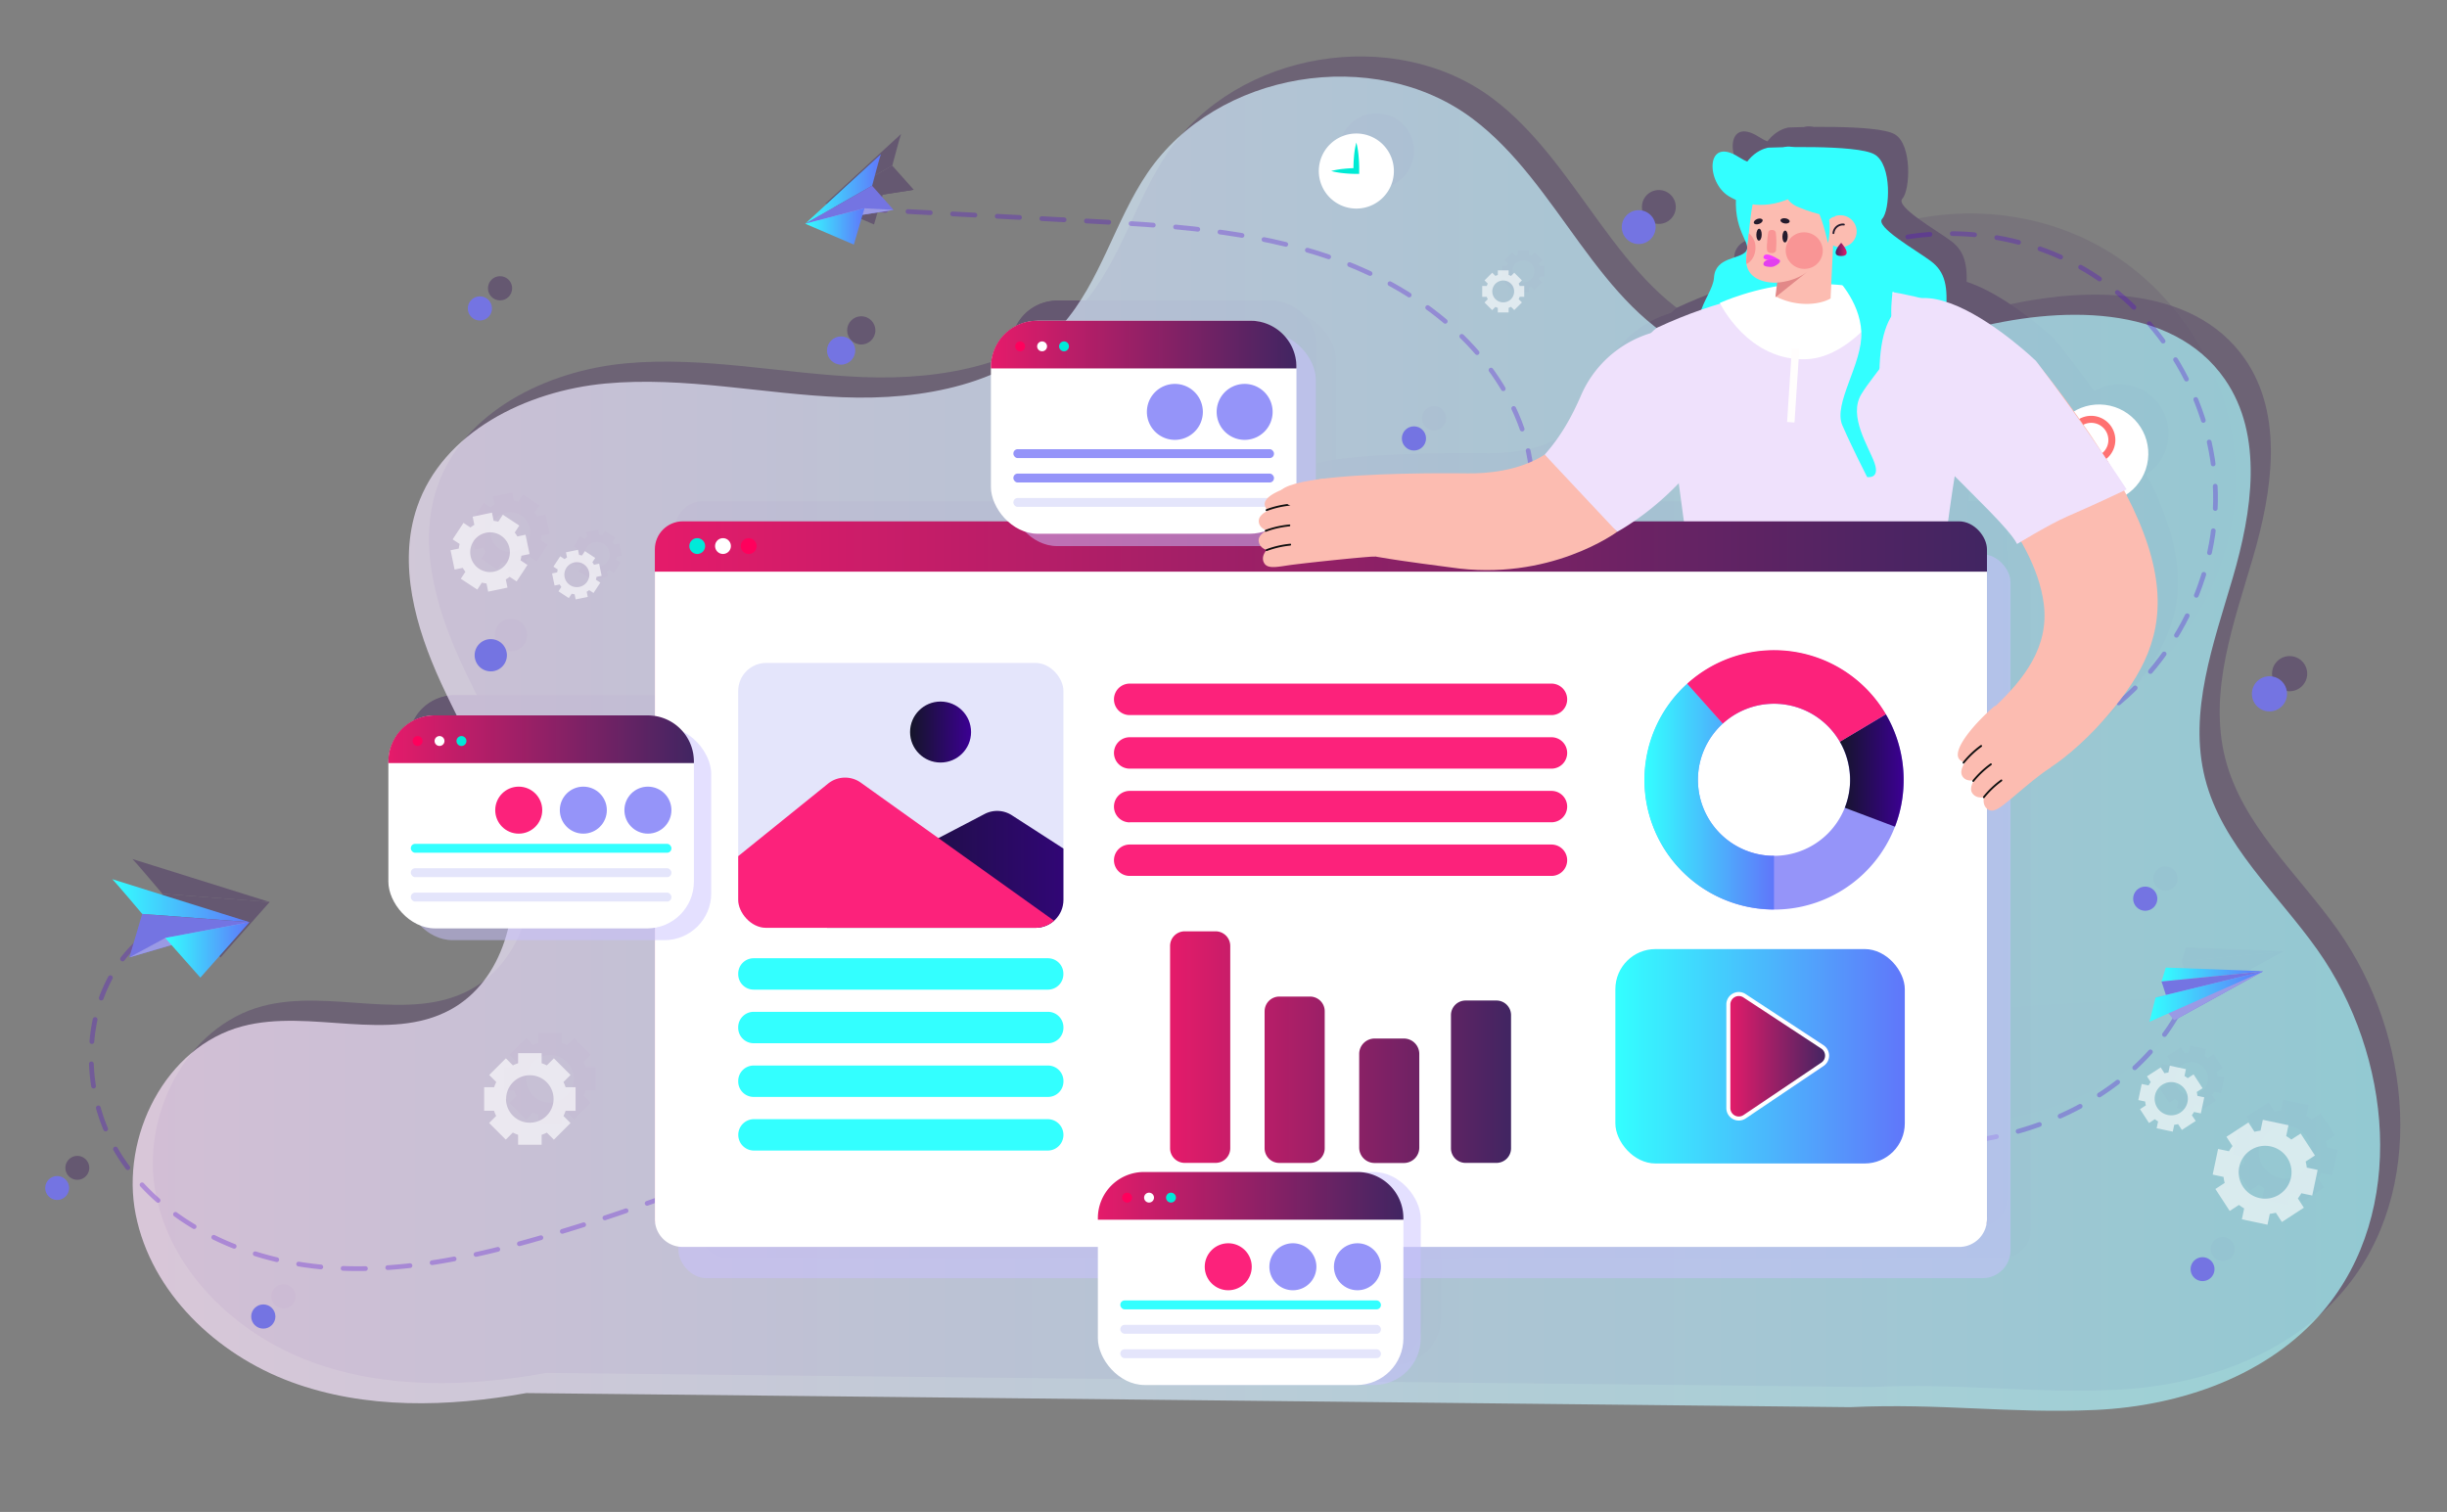<?xml version="1.0" encoding="UTF-8"?> <svg xmlns="http://www.w3.org/2000/svg" xmlns:xlink="http://www.w3.org/1999/xlink" viewBox="0 0 1213.84 750.11"><rect x="0" y="0" width="1213.84" height="750.11" fill="#808080" stroke="none"/> <defs> <style>.cls-1,.cls-12,.cls-14,.cls-15{fill:#3d1b5b;}.cls-18,.cls-2{fill:none;}.cls-3{isolation:isolate;}.cls-4{opacity:0.1;}.cls-5{opacity:0.25;}.cls-6{opacity:0.2;}.cls-15,.cls-33,.cls-7{opacity:0.5;}.cls-8{opacity:0.3;}.cls-9{opacity:0.46;}.cls-10{opacity:0.4;}.cls-11{opacity:0.9;}.cls-12,.cls-17{opacity:0.7;}.cls-13{opacity:0.29;}.cls-14,.cls-19{opacity:0.63;}.cls-15,.cls-33{mix-blend-mode:multiply;}.cls-16{clip-path:url(#clip-path);}.cls-17{fill:url(#linear-gradient);}.cls-18{stroke:#4e01d4;stroke-linecap:round;stroke-width:2.34px;stroke-dasharray:11.08;}.cls-18,.cls-43,.cls-58{stroke-miterlimit:10;}.cls-19,.cls-20,.cls-43{fill:#fff;}.cls-21{fill:#00ebd5;}.cls-22{fill:#ff7171;}.cls-23{fill:url(#linear-gradient-2);}.cls-24{fill:#7474e2;}.cls-25{fill:#9a9ae5;}.cls-26{fill:url(#linear-gradient-3);}.cls-27{fill:url(#linear-gradient-4);}.cls-28{fill:url(#linear-gradient-5);}.cls-29{fill:url(#linear-gradient-6);}.cls-30{fill:url(#linear-gradient-7);}.cls-31{fill:url(#linear-gradient-8);}.cls-32{fill:url(#linear-gradient-9);}.cls-33{fill:#cbc2ff;}.cls-34{fill:#e4e5fb;}.cls-35{fill:#3ff;}.cls-36{fill:#eeeff2;}.cls-37{fill:#efe1fc;}.cls-38{fill:#fcbcb1;}.cls-39{fill:#251b2d;}.cls-40{fill:#e28888;}.cls-41{fill:#f99595;}.cls-42{fill:url(#linear-gradient-10);}.cls-43{stroke:#fffdfd;stroke-width:3.69px;}.cls-44{fill:#f540ff;}.cls-45{fill:#e23fef;}.cls-46{fill:url(#linear-gradient-11);}.cls-47{fill:#ff005c;}.cls-48{fill:#00ead9;}.cls-49{fill:#9594f9;}.cls-50{fill:url(#linear-gradient-12);}.cls-51{fill:url(#linear-gradient-13);}.cls-52{fill:#fc227b;}.cls-53{fill:url(#linear-gradient-14);}.cls-54{clip-path:url(#clip-path-2);}.cls-55{fill:url(#linear-gradient-15);}.cls-56{fill:url(#linear-gradient-16);}.cls-57{fill:url(#linear-gradient-17);}.cls-58{stroke:#fff;stroke-width:2px;fill:url(#linear-gradient-18);}.cls-59{fill:url(#linear-gradient-19);}.cls-60{fill:url(#linear-gradient-20);}.cls-61{fill:url(#linear-gradient-21);}.cls-62{fill:#0f0f0f;}</style> <clipPath id="clip-path"> <rect class="cls-1" x="376.19" y="318.91" width="161.33" height="131.42" rx="13.88"></rect> </clipPath> <linearGradient id="linear-gradient" x1="65.78" y1="368.98" x2="1180.68" y2="368.98" gradientUnits="userSpaceOnUse"> <stop offset="0" stop-color="#ffe5ff"></stop> <stop offset="1" stop-color="#a4f4fa"></stop> </linearGradient> <linearGradient id="linear-gradient-2" x1="857.35" y1="134.17" x2="904.59" y2="134.17" gradientUnits="userSpaceOnUse"> <stop offset="0" stop-color="#3ff"></stop> <stop offset="1" stop-color="#6076fa"></stop> </linearGradient> <linearGradient id="linear-gradient-3" x1="857.35" y1="138.74" x2="924.43" y2="138.74" xlink:href="#linear-gradient-2"></linearGradient> <linearGradient id="linear-gradient-4" x1="1072.23" y1="483.5" x2="1122.59" y2="483.5" xlink:href="#linear-gradient-2"></linearGradient> <linearGradient id="linear-gradient-5" x1="1066.25" y1="494.43" x2="1122.59" y2="494.43" xlink:href="#linear-gradient-2"></linearGradient> <linearGradient id="linear-gradient-6" x1="399.42" y1="93.73" x2="436.95" y2="93.73" xlink:href="#linear-gradient-2"></linearGradient> <linearGradient id="linear-gradient-7" x1="399.42" y1="112.35" x2="428.82" y2="112.35" xlink:href="#linear-gradient-2"></linearGradient> <linearGradient id="linear-gradient-8" x1="55.67" y1="446.86" x2="123.75" y2="446.86" xlink:href="#linear-gradient-2"></linearGradient> <linearGradient id="linear-gradient-9" x1="81.98" y1="471.28" x2="123.75" y2="471.28" xlink:href="#linear-gradient-2"></linearGradient> <linearGradient id="linear-gradient-10" x1="2743.69" y1="123.73" x2="2749.16" y2="123.73" gradientTransform="matrix(-1, 0, 0, 1, 3659.73, 0)" gradientUnits="userSpaceOnUse"> <stop offset="0" stop-color="#e51b6a"></stop> <stop offset="1" stop-color="#412562"></stop> </linearGradient> <linearGradient id="linear-gradient-11" x1="324.85" y1="438.22" x2="985.65" y2="438.22" gradientTransform="translate(1310.49 876.43) rotate(-180)" xlink:href="#linear-gradient-10"></linearGradient> <linearGradient id="linear-gradient-12" x1="815.75" y1="395.16" x2="880.01" y2="395.16" xlink:href="#linear-gradient-2"></linearGradient> <linearGradient id="linear-gradient-13" x1="912.67" y1="382.25" x2="944.3" y2="382.25" gradientUnits="userSpaceOnUse"> <stop offset="0" stop-color="#141528"></stop> <stop offset="1" stop-color="#3c0094"></stop> </linearGradient> <linearGradient id="linear-gradient-14" x1="801.3" y1="524.06" x2="944.88" y2="524.06" gradientTransform="translate(1746.18 1048.12) rotate(-180)" xlink:href="#linear-gradient-2"></linearGradient> <clipPath id="clip-path-2"> <rect class="cls-2" x="366.19" y="328.91" width="161.33" height="131.42" rx="13.88"></rect> </clipPath> <linearGradient id="linear-gradient-15" x1="410.12" y1="433.4" x2="574.21" y2="433.4" xlink:href="#linear-gradient-13"></linearGradient> <linearGradient id="linear-gradient-16" x1="451.43" y1="363.19" x2="481.7" y2="363.19" xlink:href="#linear-gradient-13"></linearGradient> <linearGradient id="linear-gradient-17" x1="580.42" y1="519.5" x2="749.57" y2="519.5" gradientTransform="matrix(1, 0, 0, 1, 0, 0)" xlink:href="#linear-gradient-10"></linearGradient> <linearGradient id="linear-gradient-18" x1="857.35" y1="524.06" x2="906.37" y2="524.06" gradientTransform="matrix(1, 0, 0, 1, 0, 0)" xlink:href="#linear-gradient-10"></linearGradient> <linearGradient id="linear-gradient-19" x1="491.55" y1="170.97" x2="643.1" y2="170.97" gradientTransform="matrix(1, 0, 0, 1, 0, 0)" xlink:href="#linear-gradient-10"></linearGradient> <linearGradient id="linear-gradient-20" x1="544.6" y1="593.3" x2="696.16" y2="593.3" gradientTransform="matrix(1, 0, 0, 1, 0, 0)" xlink:href="#linear-gradient-10"></linearGradient> <linearGradient id="linear-gradient-21" x1="192.65" y1="366.77" x2="344.21" y2="366.77" gradientTransform="matrix(1, 0, 0, 1, 0, 0)" xlink:href="#linear-gradient-10"></linearGradient> </defs> <title>2003</title> <g class="cls-3"> <g id="Layer_127" data-name="Layer 127" class="cls-10"> <path class="cls-12" d="M1159.53,461.2c-19.73-27.84-47.28-51.86-55.69-84.93s4.2-67,13.75-99.67,15.4-70.47-3.94-98.42c-26.19-37.86-82.46-36.42-127-24.67s-92.53,29.56-134.75,11.2c-49.71-21.61-68.22-83.56-111.66-116-48.69-36.33-126.66-23.3-160.89,26.89-16.4,24-23.35,54.12-42.67,75.88-26.16,29.44-69.22,37.15-108.57,35.61s-78.56-10.46-117.77-6.81-80.64,24-93.42,61.22c-9.75,28.43-.74,59.84,11.78,87.16S257.47,382.25,263,411.8s-3.07,64.58-29.41,79.05c-30.64,16.84-69.56-.62-103.36,8.32-38.12,10.09-60.62,54.77-52.91,93.44s40,69.31,77,83,78,12.49,116.77,5.54l656.66,7c44.89-2.1,79.49,3.3,121.75,1.37s85.76-17,113.08-49.28C1204.08,591.16,1196.69,513.62,1159.53,461.2Z"></path> <g class="cls-13"> <path class="cls-1" d="M1089.77,494c-17.77,30.59-50.41,50.64-84.82,58.89s-70.56,5.76-105.36-.66a479,479,0,0,1-131.94-45c-21.43-11-42.54-23.87-66.24-28.22-38.72-7.11-80.9,11.82-101.33,45.47"></path> <path class="cls-1" d="M914.53,121.52c39.49-21.47,90.15-20.74,129,1.85s64.56,66.25,65.46,111.19-23.06,89.59-61,113.71c-49.28,31.33-112.38,26.66-170.49,20.88"></path> </g> <path class="cls-14" d="M836.75,213.2a15.88,15.88,0,0,0,.93,2.25l-3.07,3.06,7.24,7.24,3.07-3.07a15.8,15.8,0,0,0,2.24.94V228h10.23v-4.33a15.93,15.93,0,0,0,2.25-.94l3.07,3.07,7.23-7.24-3.07-3.06a15.93,15.93,0,0,0,.94-2.25h4.33V203h-4.33a15.8,15.8,0,0,0-.94-2.24l3.07-3.07-7.23-7.24-3.07,3.07a17.2,17.2,0,0,0-2.25-.94v-4.33H847.16v4.33a17.06,17.06,0,0,0-2.24.94l-3.07-3.07-7.24,7.24,3.07,3.07a15.76,15.76,0,0,0-.93,2.24h-4.34V213.2Zm5.22-5.11a10.31,10.31,0,1,1,10.31,10.31A10.3,10.3,0,0,1,842,208.09Z"></path> <path class="cls-14" d="M255.06,541.08a17.49,17.49,0,0,0,1.07,2.56l-3.5,3.51,8.26,8.26,3.5-3.51A18,18,0,0,0,267,553v4.95h11.68V553a18.08,18.08,0,0,0,2.57-1.07l3.5,3.51,8.26-8.26-3.5-3.51a20,20,0,0,0,1.07-2.56h4.94V529.4h-4.94a20,20,0,0,0-1.07-2.56l3.5-3.51-8.26-8.26-3.5,3.51a18.08,18.08,0,0,0-2.57-1.07v-5H267v5a18,18,0,0,0-2.56,1.07l-3.5-3.51-8.26,8.26,3.5,3.51a17.49,17.49,0,0,0-1.07,2.56h-4.95v11.68Zm6-5.84A11.77,11.77,0,1,1,272.79,547,11.77,11.77,0,0,1,261,535.24Z"></path> <path class="cls-14" d="M747.52,137.29a8,8,0,0,0,.49,1.17l-1.61,1.62,3.8,3.79,1.61-1.61a8.14,8.14,0,0,0,1.18.49V145h5.37v-2.28a8.14,8.14,0,0,0,1.18-.49l1.61,1.61,3.8-3.79-1.61-1.62a9.3,9.3,0,0,0,.49-1.17h2.27v-5.38h-2.27a10,10,0,0,0-.49-1.17l1.61-1.61-3.8-3.8-1.61,1.61a8.14,8.14,0,0,0-1.18-.49v-2.28H753v2.28a8.14,8.14,0,0,0-1.18.49l-1.61-1.61-3.8,3.8,1.61,1.61a8.52,8.52,0,0,0-.49,1.17h-2.28v5.38Zm2.74-2.69a5.42,5.42,0,1,1,5.41,5.41A5.41,5.41,0,0,1,750.26,134.6Z"></path> <path class="cls-14" d="M238,259.88a15.24,15.24,0,0,0-.43,2.28l-4.07.84,2,9.58,4.06-.84a16.71,16.71,0,0,0,1.3,1.93l-2.27,3.46,8.17,5.38,2.28-3.46a16.07,16.07,0,0,0,2.28.43l.84,4.06,9.58-2-.84-4.06a14.39,14.39,0,0,0,1.92-1.3l3.46,2.28,5.38-8.17L268.21,268a16.34,16.34,0,0,0,.43-2.28l4.06-.84-2-9.58-4.06.84a16.71,16.71,0,0,0-1.3-1.93l2.27-3.46-8.17-5.38-2.28,3.46a16.07,16.07,0,0,0-2.28-.43l-.84-4.06-9.58,2,.84,4.06a15.17,15.17,0,0,0-1.93,1.3l-3.46-2.28-5.37,8.17Zm6.86-1.34a9.85,9.85,0,1,1,2.81,13.65A9.85,9.85,0,0,1,244.89,258.54Zm41.81,14a8.79,8.79,0,0,0-.27,1.43l-2.56.53,1.25,6,2.55-.53a9.54,9.54,0,0,0,.82,1.21l-1.43,2.18,5.13,3.38,1.44-2.18a8.79,8.79,0,0,0,1.43.27l.53,2.56,6-1.25-.53-2.55a9.64,9.64,0,0,0,1.22-.82l2.17,1.43,3.38-5.14-2.17-1.43a11.62,11.62,0,0,0,.27-1.43l2.55-.53-1.24-6-2.56.52a10.63,10.63,0,0,0-.81-1.21l1.43-2.17-5.14-3.38-1.43,2.17a10.14,10.14,0,0,0-1.44-.27l-.52-2.55-6,1.24.53,2.55a11.17,11.17,0,0,0-1.21.82L287.9,266l-3.38,5.14Zm4.31-.84a6.19,6.19,0,1,1,1.77,8.58A6.2,6.2,0,0,1,291,271.68Z"></path> <path class="cls-14" d="M1149.85,584.57a19.9,19.9,0,0,0,1.74-2.56l5.4,1.14,2.69-12.73-5.4-1.14a19.91,19.91,0,0,0-.56-3l4.62-3-7.1-10.9-4.62,3a22.05,22.05,0,0,0-2.55-1.74l1.14-5.39-12.73-2.69-1.14,5.4a20,20,0,0,0-3,.56l-3-4.62-10.91,7.1,3,4.62a20.86,20.86,0,0,0-1.74,2.55l-5.4-1.14-2.69,12.73,5.4,1.14a21.36,21.36,0,0,0,.56,3l-4.61,3,7.1,10.9,4.61-3a21,21,0,0,0,2.56,1.74l-1.14,5.4,12.72,2.68,1.14-5.39a22.57,22.57,0,0,0,3-.56l3,4.61,10.9-7.1Zm-9.07-2a13.11,13.11,0,1,1,3.83-18.13A13.11,13.11,0,0,1,1140.78,582.55Zm-43.52-39.28a13.38,13.38,0,0,0,1.09-1.61l3.39.72,1.69-8-3.39-.71a12.57,12.57,0,0,0-.35-1.91l2.9-1.89-4.46-6.86-2.91,1.89a12.2,12.2,0,0,0-1.6-1.09l.72-3.4-8-1.69-.71,3.4a12.69,12.69,0,0,0-1.92.35l-1.89-2.9L1075,524l1.89,2.9a12.31,12.31,0,0,0-1.09,1.61l-3.4-.72-1.69,8,3.4.71a12.57,12.57,0,0,0,.35,1.91l-2.9,1.89,4.46,6.86,2.9-1.89a12.31,12.31,0,0,0,1.61,1.09l-.72,3.4,8,1.69.72-3.4a12.57,12.57,0,0,0,1.91-.35l1.89,2.9,6.86-4.46Zm-5.71-1.27a8.24,8.24,0,1,1,2.41-11.4A8.24,8.24,0,0,1,1091.55,542Z"></path> <path class="cls-1" d="M664.2,74.85a18.62,18.62,0,1,0,18.62-18.61A18.62,18.62,0,0,0,664.2,74.85Z"></path> <path class="cls-1" d="M682.82,60.72a40.43,40.43,0,0,0-1.17,7.07c-.21,2.35-.29,4.71-.27,7.06l1.44-1.43c-2.08,0-4.16.11-6.24.34a38.86,38.86,0,0,0-6.24,1.09,38.86,38.86,0,0,0,6.24,1.09c2.08.23,4.16.31,6.24.34l1.41,0,0-1.45a69.42,69.42,0,0,0-.27-7.06A40.4,40.4,0,0,0,682.82,60.72Z"></path> <circle class="cls-1" cx="1051.24" cy="215.06" r="24.41" transform="translate(709.35 1232.15) rotate(-82.98)"></circle> <path class="cls-1" d="M1051.83,219.45l6.86,11.79a1.76,1.76,0,0,0,3-1.77l-6.86-11.8a12,12,0,1,0-3.05,1.78ZM1040,212.58a8.51,8.51,0,1,1,11.63,3.08A8.51,8.51,0,0,1,1040,212.58Z"></path> <path class="cls-1" d="M867.35,142.7c1-1.29,40.34-37.06,40.34-37.06l6.9,4.42Z"></path> <polygon class="cls-1" points="914.59 110.06 923.31 131.33 867.35 142.7 914.59 110.06"></polygon> <polygon class="cls-1" points="923.31 131.33 867.35 142.7 923.01 114.77 923.31 131.33"></polygon> <polygon class="cls-1" points="923.01 114.77 867.35 142.7 934.43 122.94 923.01 114.77"></polygon> <path class="cls-1" d="M1132.59,471.93c-1.44-.27-48.24-1.88-48.24-1.88l-2.12,6.9Z"></path> <polygon class="cls-1" points="1082.23 476.95 1088.51 496.22 1132.59 471.93 1082.23 476.95"></polygon> <polygon class="cls-1" points="1088.51 496.22 1132.59 471.93 1079.26 484.92 1088.51 496.22"></polygon> <polygon class="cls-1" points="1079.26 484.92 1132.59 471.93 1076.25 496.93 1079.26 484.92"></polygon> <path class="cls-1" d="M447,66.46c-.5,1-4.37,15.68-4.37,15.68L409.42,101Z"></path> <polygon class="cls-1" points="453.27 94.14 442.58 82.14 409.42 101 453.27 94.14"></polygon> <polygon class="cls-1" points="453.27 94.14 438.82 93.34 409.42 101 453.27 94.14"></polygon> <polygon class="cls-1" points="438.82 93.34 433.56 111.36 409.42 101 438.82 93.34"></polygon> <path class="cls-1" d="M65.67,426.19c1.22,1,14.88,17.24,14.88,17.24l53.2,4.09Z"></path> <polygon class="cls-1" points="74.16 464.99 80.55 443.43 133.75 447.52 74.16 464.99"></polygon> <polygon class="cls-1" points="74.16 464.99 91.98 455.36 133.75 447.52 74.16 464.99"></polygon> <polygon class="cls-1" points="91.98 455.36 109.39 475.03 133.75 447.52 91.98 455.36"></polygon> <path class="cls-15" d="M476.22,356.58h49a7,7,0,0,1,7,7v33.26a7,7,0,0,1-7,7h-3.56l7.69,7.82-20-7.82h-33a7,7,0,0,1-7-7V363.55A7,7,0,0,1,476.22,356.58Z"></path> <rect class="cls-1" x="464.56" y="352.91" width="62.9" height="47.2" rx="9.32" transform="translate(992.02 753.02) rotate(180)"></rect> <polyline class="cls-1" points="514.61 397.75 524.62 407.93 498.53 397.75"></polyline> <path class="cls-1" d="M520.63,368.75H471.39a1.84,1.84,0,1,1,0-3.67h49.24a1.84,1.84,0,1,1,0,3.67Zm1.84,7.76a1.84,1.84,0,0,0-1.84-1.84H471.39a1.84,1.84,0,1,0,0,3.68h49.24A1.85,1.85,0,0,0,522.47,376.51Zm0,9.59a1.85,1.85,0,0,0-1.84-1.84H471.39a1.84,1.84,0,1,0,0,3.68h49.24A1.84,1.84,0,0,0,522.47,386.1Z"></path> <path class="cls-15" d="M883.19,530.66h-49a7,7,0,0,0-7,7v33.26a7,7,0,0,0,7,7h3.56l-7.69,7.82,20-7.82h33.05a7,7,0,0,0,7-7V537.63A7,7,0,0,0,883.19,530.66Z"></path> <rect class="cls-1" x="823.17" y="526.81" width="62.9" height="47.2" rx="9.32"></rect> <polyline class="cls-1" points="836.02 571.65 826.01 581.83 852.1 571.65"></polyline> <path class="cls-1" d="M828.17,540.82A1.84,1.84,0,0,1,830,539h49.25a1.84,1.84,0,0,1,0,3.68H830A1.83,1.83,0,0,1,828.17,540.82ZM830,552.25h49.25a1.84,1.84,0,0,0,0-3.67H830a1.84,1.84,0,0,0,0,3.67Zm0,9.59h49.25a1.84,1.84,0,0,0,0-3.67H830a1.84,1.84,0,0,0,0,3.67Z"></path> <path class="cls-1" d="M245.45,315.09a8,8,0,1,0,8-8A8,8,0,0,0,245.45,315.09Z"></path> <circle class="cls-1" cx="1135.77" cy="334.23" r="8.72"></circle> <circle class="cls-1" cx="822.88" cy="102.68" r="8.4"></circle> <path class="cls-1" d="M1096.66,619.67a5.92,5.92,0,1,0,5.92-5.92A5.91,5.91,0,0,0,1096.66,619.67Z"></path> <path class="cls-1" d="M32.44,579.41a5.92,5.92,0,1,0,5.92-5.92A5.92,5.92,0,0,0,32.44,579.41Z"></path> <circle class="cls-1" cx="427.23" cy="163.91" r="7"></circle> <circle class="cls-1" cx="248.05" cy="143.03" r="6"></circle> <circle class="cls-1" cx="711.39" cy="207.52" r="6"></circle> <circle class="cls-1" cx="140.61" cy="643.17" r="6"></circle> <circle class="cls-1" cx="1074.15" cy="435.87" r="6"></circle> <circle class="cls-1" cx="974.73" cy="213.53" r="6"></circle> <path class="cls-1" d="M887.21,63.25s-13.43,1.68-15.78,21.53,7.67,25.66,4.72,29.83-15.33,2.65-15.92,13.14-20.05,24.64,5.89,40.56,77.6,24.87,85.68,8.6,22.22-18,23.4-31.28-.13-20.65-7.43-26.11-27.87-17-24.08-21,5-26.79-3.84-31.92S887.21,63.25,887.21,63.25Z"></path> <path class="cls-1" d="M879.88,94.2C874,68,908.35,56.69,926.37,75.55c7.59,7.94,10.53,25.66.7,33.89-6.78,5.69-23.35,2.52-32,2.52"></path> <path class="cls-1" d="M986.06,198.83s8.76-51.37-14.64-58.57c-29.41-9-78.95-15.9-139.51,12.36-14.73,10.65-12.6,43.21,7.2,48.61,0,0,9.33,76.2,16.53,114,0,0,19.8,12.6,54,12.6S969.06,317,969.06,317s5.08-65.4,14.08-110.41Z"></path> <path class="cls-1" d="M949.39,135s-19,32.15-43.13,33.2c-29.17,1.27-43.13-27.91-43.13-27.91s17.84-8.14,38.13-9.41S949.39,135,949.39,135Z"></path> <path class="cls-1" d="M890.79,137.06l1.34-6.84s-17.59,1.51-15.83-13.42c3.06-26,2-37,15.42-37,27.91,0,18.61,25.37,27.91,25.37l-1.57,32.91s-4.41,2.87-12.57,2.69A33.52,33.52,0,0,1,890.79,137.06Z"></path> <path class="cls-1" d="M896.81,107.41c0,1.62-.68,2.91-1.42,2.88s-1.28-1.36-1.23-3,.69-2.91,1.42-2.88S896.86,105.78,896.81,107.41Z"></path> <path class="cls-1" d="M883.89,106.49c0,1.63-.68,2.92-1.41,2.89s-1.29-1.36-1.24-3,.69-2.92,1.42-2.89S883.94,104.87,883.89,106.49Z"></path> <path class="cls-1" d="M891.56,130.19s9-.27,15.68-5.94L890.69,137.5Z"></path> <path class="cls-1" d="M914.18,114a9.22,9.22,0,0,0-9.58-8.72,9,9,0,0,0-8.79,9.37,9.22,9.22,0,0,0,9.58,8.73A9,9,0,0,0,914.18,114Z"></path> <path class="cls-1" d="M880.8,112.26a9,9,0,0,0-3.29-6.54c-.47,4-.91,8.49-1.33,14.19,0,.19.19.93.17,1.11C879.41,119.47,881,115.88,880.8,112.26Z"></path> <path class="cls-1" d="M897.76,99.92c-.1.71-1.2,1.13-2.46.94s-2.19-.91-2.09-1.62,1.21-1.12,2.46-.94S897.86,99.21,897.76,99.92Z"></path> <path class="cls-1" d="M884.32,99.09c.25.67-.51,1.56-1.7,2s-2.36.22-2.61-.45.51-1.56,1.7-2S884.07,98.42,884.32,99.09Z"></path> <path class="cls-1" d="M931,104.45a8.08,8.08,0,0,0-8.4-7.64,7.9,7.9,0,0,0-7.69,8.21,8.07,8.07,0,0,0,8.39,7.64A7.9,7.9,0,0,0,931,104.45Z"></path> <path class="cls-1" d="M924.67,101.4a4.66,4.66,0,0,0-5.18,4.27"></path> <path class="cls-1" d="M891,113.65a38.37,38.37,0,0,0-.09-8c-.15-1.18-1-1.56-2-1.54-1.5,0-1.71.8-1.88,1.84a42.32,42.32,0,0,0-.42,4.36,13.48,13.48,0,0,0,0,4.06c.3,1.1,1.93,1.32,2.86,1.18a1.85,1.85,0,0,0,1.59-1.9"></path> <path class="cls-1" d="M890.73,110.91c1.18-.5,1.72-1.6,2.77-1.51a1.63,1.63,0,0,1,1.37,1.07,2.48,2.48,0,0,1-.16,1.81,4.65,4.65,0,0,1-2.65,2.37c-3,1-4.63-.38-4.95-1.36a1.59,1.59,0,0,1,.75-1.85C888.51,111.07,889.89,111.27,890.73,110.91Z"></path> <path class="cls-1" d="M903.83,85.22C888.61,95,875,91.94,867.49,87.3c-11.31-7-11.42-29.92,5-19.39,7.21,4.62,10.59,3.36,14.39.87,5.06-3.31,7.19-8.08,14.4-5.16,6.44,2.6,4.74,7.49,11.82,11,4.23,2.12,14-1.69,14.8,5.92,1.57,14.08-17.2,12.16-24.1,4.65"></path> <path class="cls-1" d="M895,74.17S891,88,901.65,92.58s18.43,5,18.43,5l.74-13.78Z"></path> <path class="cls-1" d="M920.82,86.35s-6.22,3.32-4.16,9.63.12,14.64.12,14.64-3.71-16.85-6.73-18,1.59-6.22,2.53-9.37,7.9-6,7.9-6Z"></path> <path class="cls-1" d="M923.31,110.44s6.16,6.58,0,6.58S923.31,110.44,923.31,110.44Z"></path> <path class="cls-1" d="M920.08,127.05s12.52,11.86,13.24,27.66S919.19,190.15,923.9,201s12.29,25.67,12.29,25.67,6.55,1.2,3.65-7-13.13-23.19-6.52-34.1,19.11-21.91,16.07-31.33.47-25.71.47-25.71Z"></path> <line class="cls-1" x1="900.72" y1="162.91" x2="898.33" y2="199.49"></line> <path class="cls-1" d="M892.89,119.07s-6.74-4.7-8-1.93S892.89,119.07,892.89,119.07Z"></path> <path class="cls-1" d="M887.3,118.86s-2.44.36-2.54,2.12c-.08,1.24,2.34,1.43,3.74,1.44a4.29,4.29,0,0,0,1.92-.47c1.1-.56,2.74-1.57,2.54-2.55C892.65,117.92,887.3,118.86,887.3,118.86Z"></path> <rect class="cls-15" x="346.53" y="265.01" width="660.8" height="359.13" rx="13.9" transform="translate(1353.86 889.15) rotate(180)"></rect> <rect class="cls-1" x="334.85" y="248.65" width="660.8" height="359.13" rx="13.9" transform="translate(1330.49 856.43) rotate(180)"></rect> <path class="cls-1" d="M348.65,273.62H981.84a13.8,13.8,0,0,1,13.8,13.8V608.65a0,0,0,0,1,0,0H334.85a0,0,0,0,1,0,0V287.42A13.8,13.8,0,0,1,348.65,273.62Z" transform="translate(1330.49 882.27) rotate(180)"></path> <path class="cls-1" d="M377.49,260.92a3.92,3.92,0,1,0,3.92-3.91A3.91,3.91,0,0,0,377.49,260.92Z"></path> <path class="cls-1" d="M368.64,257a3.92,3.92,0,1,1-3.92,3.91A3.91,3.91,0,0,1,368.64,257Z"></path> <path class="cls-1" d="M355.87,257a3.92,3.92,0,1,1-3.92,3.91A3.91,3.91,0,0,1,355.87,257Z"></path> <path class="cls-1" d="M954.3,376.87A64.24,64.24,0,1,0,950,400.14,64,64,0,0,0,954.3,376.87Zm-26.55,0A37.72,37.72,0,0,1,890,414.6c-.32,0-.65,0-1,0a37.72,37.72,0,1,1,38.69-37.7Z"></path> <path class="cls-1" d="M890,441.14V414.6c-.32,0-.65,0-1,0A37.72,37.72,0,0,1,864.59,349l-17.66-19.8a64.27,64.27,0,0,0,43.08,112Z"></path> <path class="cls-1" d="M954.3,376.86a64.1,64.1,0,0,0-8.8-32.49L922.67,358a37.73,37.73,0,0,1,2.45,32.75L950,400.14A64,64,0,0,0,954.3,376.86Z"></path> <path class="cls-1" d="M945.5,344.37a64.26,64.26,0,0,0-98.57-15.18L864.6,349a37.7,37.7,0,0,1,58.07,9Z"></path> <path class="cls-1" d="M570.38,329.16H779.61A7.79,7.79,0,0,1,787.4,337h0a7.78,7.78,0,0,1-7.79,7.78H570.38a7.78,7.78,0,0,1-7.79-7.78h0A7.79,7.79,0,0,1,570.38,329.16Zm0,42.19H779.61a7.79,7.79,0,0,0,7.79-7.79h0a7.79,7.79,0,0,0-7.79-7.79H570.38a7.79,7.79,0,0,0-7.79,7.79h0A7.79,7.79,0,0,0,570.38,371.35Zm0,26.61H779.61a7.79,7.79,0,0,0,7.79-7.79h0a7.78,7.78,0,0,0-7.79-7.78H570.38a7.78,7.78,0,0,0-7.79,7.78h0A7.79,7.79,0,0,0,570.38,398Zm0,26.61H779.61a7.78,7.78,0,0,0,7.79-7.78h0a7.79,7.79,0,0,0-7.79-7.79H570.38a7.79,7.79,0,0,0-7.79,7.79h0A7.78,7.78,0,0,0,570.38,424.57Z"></path> <path class="cls-1" d="M376.19,473.32v-.23a7.65,7.65,0,0,1,7.65-7.67h146a7.65,7.65,0,0,1,7.65,7.67v.23a7.67,7.67,0,0,1-7.67,7.67h-146A7.66,7.66,0,0,1,376.19,473.32ZM529.85,492h-146a7.67,7.67,0,0,0-7.67,7.67v.24a7.67,7.67,0,0,0,7.67,7.67h146a7.68,7.68,0,0,0,7.67-7.67v-.24A7.68,7.68,0,0,0,529.85,492ZM376.19,526.32v.23a7.66,7.66,0,0,0,7.67,7.67h146a7.67,7.67,0,0,0,7.67-7.67v-.23a7.67,7.67,0,0,0-7.67-7.67h-146A7.66,7.66,0,0,0,376.19,526.32ZM384,560.83H529.73a7.78,7.78,0,0,0,7.79-7.78h0a7.79,7.79,0,0,0-7.79-7.79H384a7.78,7.78,0,0,0-7.78,7.79h0A7.78,7.78,0,0,0,384,560.83Z"></path> <rect class="cls-1" x="811.3" y="460.88" width="143.58" height="106.37" rx="19.91" transform="translate(1766.18 1028.12) rotate(180)"></rect> <rect class="cls-1" x="376.19" y="318.91" width="161.33" height="131.42" rx="13.88"></rect> <g class="cls-16"> <rect class="cls-1" x="376.19" y="318.91" width="161.33" height="131.42" rx="13.88"></rect> <path class="cls-1" d="M420.67,434.47l77.74-40.62a13.46,13.46,0,0,1,13.52.62l72.28,46.67v13.34H420.12Z"></path> <path class="cls-1" d="M368.88,420.67l51.88-41.89a13.43,13.43,0,0,1,16.26-.47L540,451.9H365.76Z"></path> <circle class="cls-1" cx="476.57" cy="353.19" r="15.13"></circle> </g> <path class="cls-1" d="M691.87,505.25H706.4a7.64,7.64,0,0,1,7.64,7.64v46.42A7.64,7.64,0,0,1,706.4,567H691.87a7.64,7.64,0,0,1-7.64-7.64V512.89A7.64,7.64,0,0,1,691.87,505.25ZM737,486.39h15.31a7.25,7.25,0,0,1,7.25,7.25V559.7a7.24,7.24,0,0,1-7.25,7.25H737a7.25,7.25,0,0,1-7.25-7.25V493.64A7.26,7.26,0,0,1,737,486.39Zm-99.69,5.31v68a7.27,7.27,0,0,0,7.27,7.27h15.28a7.27,7.27,0,0,0,7.27-7.27v-68a7.28,7.28,0,0,0-7.27-7.27H644.59A7.28,7.28,0,0,0,637.32,491.7ZM613,452.06H597.68a7.26,7.26,0,0,0-7.26,7.27V559.68a7.26,7.26,0,0,0,7.26,7.27H613a7.26,7.26,0,0,0,7.27-7.27V459.32A7.26,7.26,0,0,0,613,452.06Z"></path> <path class="cls-1" d="M867.35,539.78V488.34a5.18,5.18,0,0,1,8-4.33L914,509.4a5.19,5.19,0,0,1,.05,8.63l-38.67,26.05A5.18,5.18,0,0,1,867.35,539.78Z"></path> <rect class="cls-15" x="511.16" y="155.25" width="151.56" height="105.68" rx="23.21"></rect> <rect class="cls-1" x="501.55" y="149.13" width="151.56" height="105.68" rx="23.21"></rect> <path class="cls-1" d="M524.41,149.13H630.24A22.87,22.87,0,0,1,653.1,172v.8a0,0,0,0,1,0,0H501.55a0,0,0,0,1,0,0V172a22.87,22.87,0,0,1,22.87-22.87Z"></path> <path class="cls-1" d="M518.5,161.84a2.45,2.45,0,1,1-2.45-2.45A2.45,2.45,0,0,1,518.5,161.84Z"></path> <path class="cls-1" d="M529.38,161.84a2.45,2.45,0,1,1-2.45-2.45A2.45,2.45,0,0,1,529.38,161.84Z"></path> <path class="cls-1" d="M540.26,161.84a2.45,2.45,0,1,1-2.45-2.45A2.44,2.44,0,0,1,540.26,161.84Z"></path> <rect class="cls-1" x="512.69" y="237.08" width="129.27" height="4.42" rx="2.13" transform="translate(1154.65 478.57) rotate(-180)"></rect> <rect class="cls-1" x="512.69" y="224.97" width="129.27" height="4.42" rx="2.13" transform="translate(1154.65 454.35) rotate(-180)"></rect> <rect class="cls-1" x="512.69" y="212.86" width="129.27" height="4.42" rx="2.13" transform="translate(1154.65 430.13) rotate(180)"></rect> <path class="cls-1" d="M606.68,194.35a13.88,13.88,0,1,1-13.88-13.88A13.88,13.88,0,0,1,606.68,194.35Zm20.72-13.88a13.88,13.88,0,1,0,13.89,13.88A13.88,13.88,0,0,0,627.4,180.47Z"></path> <rect class="cls-15" x="563.2" y="571.47" width="151.56" height="105.68" rx="23.21"></rect> <rect class="cls-1" x="554.6" y="571.47" width="151.56" height="105.68" rx="23.21"></rect> <path class="cls-1" d="M577.47,571.47H683.29a22.87,22.87,0,0,1,22.87,22.87v.8a0,0,0,0,1,0,0H554.6a0,0,0,0,1,0,0v-.8A22.87,22.87,0,0,1,577.47,571.47Z"></path> <path class="cls-1" d="M571.56,584.18a2.46,2.46,0,1,1-2.45-2.45A2.45,2.45,0,0,1,571.56,584.18Z"></path> <path class="cls-1" d="M582.44,584.18a2.45,2.45,0,1,1-2.45-2.45A2.45,2.45,0,0,1,582.44,584.18Z"></path> <path class="cls-1" d="M593.32,584.18a2.45,2.45,0,1,1-2.45-2.45A2.45,2.45,0,0,1,593.32,584.18Z"></path> <rect class="cls-1" x="565.75" y="659.41" width="129.27" height="4.42" rx="2.13" transform="translate(1260.76 1323.24) rotate(-180)"></rect> <rect class="cls-1" x="565.75" y="647.3" width="129.27" height="4.42" rx="2.13" transform="translate(1260.76 1299.02) rotate(-180)"></rect> <rect class="cls-1" x="565.75" y="635.19" width="129.27" height="4.42" rx="2.13" transform="translate(1260.76 1274.8) rotate(-180)"></rect> <circle class="cls-1" cx="683.36" cy="618.48" r="11.66"></circle> <path class="cls-1" d="M663,618.48a11.66,11.66,0,1,1-11.66-11.66A11.66,11.66,0,0,1,663,618.48Z"></path> <circle class="cls-1" cx="619.27" cy="618.48" r="11.66"></circle> <rect class="cls-15" x="211.24" y="350.76" width="151.56" height="105.68" rx="23.21"></rect> <rect class="cls-1" x="202.65" y="344.93" width="151.56" height="105.68" rx="23.21"></rect> <path class="cls-1" d="M225.51,344.93H331.34a22.87,22.87,0,0,1,22.87,22.87v.8a0,0,0,0,1,0,0H202.65a0,0,0,0,1,0,0v-.8A22.87,22.87,0,0,1,225.51,344.93Z"></path> <path class="cls-1" d="M219.6,357.64a2.45,2.45,0,1,1-2.45-2.45A2.45,2.45,0,0,1,219.6,357.64Z"></path> <path class="cls-1" d="M230.48,357.64a2.45,2.45,0,1,1-2.45-2.45A2.45,2.45,0,0,1,230.48,357.64Z"></path> <path class="cls-1" d="M241.37,357.64a2.46,2.46,0,1,1-2.45-2.45A2.45,2.45,0,0,1,241.37,357.64Z"></path> <rect class="cls-1" x="213.79" y="432.88" width="129.27" height="4.42" rx="2.13" transform="translate(556.85 870.17) rotate(-180)"></rect> <rect class="cls-1" x="213.79" y="420.77" width="129.27" height="4.42" rx="2.13" transform="translate(556.85 845.95) rotate(-180)"></rect> <rect class="cls-1" x="213.79" y="408.65" width="129.27" height="4.42" rx="2.13" transform="translate(556.85 821.72) rotate(180)"></rect> <circle class="cls-1" cx="331.4" cy="391.94" r="11.66"></circle> <circle class="cls-1" cx="299.36" cy="391.94" r="11.66"></circle> <circle class="cls-1" cx="267.32" cy="391.94" r="11.66"></circle> <path class="cls-1" d="M999.62,340.15c-9.65,8.2-21.11,21.39-17.9,26.28a4.8,4.8,0,0,0,3,1.82c-1.6,2.53-2.63,5.27-.91,7.36,1.28,1.56,3.24,1.8,5.31,1.56-1.2,2.39-2.08,4.77-.52,6.67,1.36,1.65,3.34,2.05,5.53,1.68-.39,2-.19,4.56,1.93,6,2.87,1.92,5.94-.68,11.11-4.89,4.37-3.57,13-11.24,20.09-15.9"></path> <path class="cls-1" d="M1002.79,377.21a44,44,0,0,0-8.71,8.31"></path> <path class="cls-1" d="M992.72,360.1a44,44,0,0,0-8.71,8.31"></path> <path class="cls-1" d="M997.59,369.2a44.27,44.27,0,0,0-8.75,8.27"></path> <path class="cls-1" d="M1020.62,374.46c10.41-4.86,23.74-16.9,32.33-26.63,34.13-38.72,49-76-32.5-177.86L977.7,216.59c2.48,2,41.5,36.64,46.13,73.08,2.71,21.39-10,37.47-24.49,51.11"></path> <path class="cls-1" d="M942.3,174.77c-.23,22.06,60.65,70.1,68.27,85.12,0,0,16.5-10,24.86-13.64,14.26-6.13,29.51-13.46,29.51-13.46s-21.76-33.41-45-63.73C1020,169.06,943.12,95.21,942.3,174.77Z"></path> <path class="cls-1" d="M666.43,227.49c-12.48,2.15-29.36,6.9-29.08,12.74A4.69,4.69,0,0,0,639,243.3c-2.67,1.37-5,3.2-4.54,5.88.31,2,1.88,3.2,3.78,4-2.25,1.45-4.22,3.06-3.84,5.49.33,2.11,1.83,3.45,3.9,4.25-1.33,1.5-2.48,3.84-1.37,6.14,1.49,3.11,5.46,2.44,12,1.43,5.58-.84,34.81-4,43.27-4.42"></path> <path class="cls-1" d="M650,260.23A44.39,44.39,0,0,0,638.27,263"></path> <path class="cls-1" d="M650,240.38a44.3,44.3,0,0,0-11.72,2.72"></path> <path class="cls-1" d="M649.6,250.69a44,44,0,0,0-11.75,2.67"></path> <path class="cls-1" d="M873.93,157.72c-1.06,64.1-61.76,96.15-61.76,96.15a251.35,251.35,0,0,1-35.93-38.32c8-9,13.4-18.69,18-29.32a55.24,55.24,0,0,1,62-32.2Z"></path> <path class="cls-1" d="M812.17,253.87s-33.59,25-82.65,17.63c-8.51-1.27-67.1-7.78-64.27-14.68l-2.54-10.43c-66.81-23.77,71.59-21.57,75.47-21.53,8.84.1,25.12-1,38.06-9.31Z"></path> </g> <g id="Layer_122" data-name="Layer 122"> <path class="cls-17" d="M1149.53,471.2c-19.73-27.84-47.28-51.86-55.69-84.93s4.2-67,13.75-99.67,15.4-70.47-3.94-98.42c-26.19-37.86-82.46-36.42-127-24.67s-92.53,29.56-134.75,11.2c-49.71-21.61-68.22-83.56-111.66-116-48.69-36.33-126.66-23.3-160.89,26.89-16.4,24-23.35,54.12-42.67,75.88-26.16,29.44-69.22,37.15-108.57,35.61s-78.56-10.46-117.77-6.81-80.64,24-93.42,61.22c-9.75,28.43-.74,59.84,11.78,87.16S247.47,392.25,253,421.8s-3.07,64.58-29.41,79.05c-30.64,16.84-69.56-.62-103.36,8.32-38.12,10.09-60.62,54.77-52.91,93.44s40,69.31,77,83,78,12.49,116.77,5.54l656.66,7c44.89-2.1,79.49,3.3,121.75,1.37s85.76-17,113.08-49.28C1194.08,601.16,1186.69,523.62,1149.53,471.2Z"></path> <g class="cls-13"> <path class="cls-18" d="M428.28,103.78l107.87,5.71c42.21,2.23,85.09,4.59,125,18.63s77,41.62,92.51,80.94,3.54,90.5-33.19,111.43"></path> <path class="cls-18" d="M68.25,467.61C39.76,494,38.65,542,60,574.48s60.19,50.32,98.85,54.06,77.45-4.93,114.69-16a900.31,900.31,0,0,0,203.29-88.72"></path> <path class="cls-18" d="M1079.77,504c-17.77,30.59-50.41,50.64-84.82,58.89s-70.56,5.76-105.36-.66a479,479,0,0,1-131.94-45c-21.43-11-42.54-23.87-66.24-28.22-38.72-7.11-80.9,11.82-101.33,45.47"></path> <path class="cls-18" d="M904.53,131.52c39.49-21.47,90.15-20.74,129,1.85s64.56,66.25,65.46,111.19-23.06,89.59-61,113.71c-49.28,31.33-112.38,26.66-170.49,20.88"></path> </g> <path class="cls-19" d="M826.75,223.2a15.88,15.88,0,0,0,.93,2.25l-3.07,3.06,7.24,7.24,3.07-3.07a15.8,15.8,0,0,0,2.24.94V238h10.23v-4.33a15.93,15.93,0,0,0,2.25-.94l3.07,3.07,7.23-7.24-3.07-3.06a15.93,15.93,0,0,0,.94-2.25h4.33V213h-4.33a15.8,15.8,0,0,0-.94-2.24l3.07-3.07-7.23-7.24-3.07,3.07a17.2,17.2,0,0,0-2.25-.94v-4.33H837.16v4.33a17.06,17.06,0,0,0-2.24.94l-3.07-3.07-7.24,7.24,3.07,3.07a15.76,15.76,0,0,0-.93,2.24h-4.34V223.2Zm5.22-5.11a10.31,10.31,0,1,1,10.31,10.31A10.3,10.3,0,0,1,832,218.09Z"></path> <path class="cls-19" d="M245.06,551.08a17.49,17.49,0,0,0,1.07,2.56l-3.5,3.51,8.26,8.26,3.5-3.51A18,18,0,0,0,257,563v4.95h11.68V563a18.08,18.08,0,0,0,2.57-1.07l3.5,3.51,8.26-8.26-3.5-3.51a20,20,0,0,0,1.07-2.56h4.94V539.4h-4.94a20,20,0,0,0-1.07-2.56l3.5-3.51-8.26-8.26-3.5,3.51a18.08,18.08,0,0,0-2.57-1.07v-5H257v5a18,18,0,0,0-2.56,1.07l-3.5-3.51-8.26,8.26,3.5,3.51a17.49,17.49,0,0,0-1.07,2.56h-4.95v11.68Zm6-5.84A11.77,11.77,0,1,1,262.79,557,11.77,11.77,0,0,1,251,545.24Z"></path> <path class="cls-19" d="M737.52,147.29a8,8,0,0,0,.49,1.17l-1.61,1.62,3.8,3.79,1.61-1.61a8.14,8.14,0,0,0,1.18.49V155h5.37v-2.28a8.14,8.14,0,0,0,1.18-.49l1.61,1.61,3.8-3.79-1.61-1.62a9.3,9.3,0,0,0,.49-1.17h2.27v-5.38h-2.27a10,10,0,0,0-.49-1.17l1.61-1.61-3.8-3.8-1.61,1.61a8.14,8.14,0,0,0-1.18-.49v-2.28H743v2.28a8.14,8.14,0,0,0-1.18.49l-1.61-1.61-3.8,3.8,1.61,1.61a8.52,8.52,0,0,0-.49,1.17h-2.28v5.38Zm2.74-2.69a5.42,5.42,0,1,1,5.41,5.41A5.41,5.41,0,0,1,740.26,144.6Z"></path> <path class="cls-19" d="M228,269.88a15.24,15.24,0,0,0-.43,2.28l-4.07.84,2,9.58,4.06-.84a16.71,16.71,0,0,0,1.3,1.93l-2.27,3.46,8.17,5.38,2.28-3.46a16.07,16.07,0,0,0,2.28.43l.84,4.06,9.58-2-.84-4.06a14.39,14.39,0,0,0,1.92-1.3l3.46,2.28,5.38-8.17L258.21,278a16.34,16.34,0,0,0,.43-2.28l4.06-.84-2-9.58-4.06.84a16.71,16.71,0,0,0-1.3-1.93l2.27-3.46-8.17-5.38-2.28,3.46a16.07,16.07,0,0,0-2.28-.43l-.84-4.06-9.58,2,.84,4.06a15.17,15.17,0,0,0-1.93,1.3l-3.46-2.28-5.37,8.17Zm6.86-1.34a9.85,9.85,0,1,1,2.81,13.65A9.85,9.85,0,0,1,234.89,268.54Zm41.81,14a8.79,8.79,0,0,0-.27,1.43l-2.56.53,1.25,6,2.55-.53a9.54,9.54,0,0,0,.82,1.21l-1.43,2.18,5.13,3.38,1.44-2.18a8.79,8.79,0,0,0,1.43.27l.53,2.56,6-1.25-.53-2.55a9.64,9.64,0,0,0,1.22-.82l2.17,1.43,3.38-5.14-2.17-1.43a11.62,11.62,0,0,0,.27-1.43l2.55-.53-1.24-6-2.56.52a10.63,10.63,0,0,0-.81-1.21l1.43-2.17-5.14-3.38-1.43,2.17a10.14,10.14,0,0,0-1.44-.27l-.52-2.55-6,1.24.53,2.55a11.17,11.17,0,0,0-1.21.82L277.9,276l-3.38,5.14Zm4.31-.84a6.19,6.19,0,1,1,1.77,8.58A6.2,6.2,0,0,1,281,281.68Z"></path> <path class="cls-19" d="M1139.85,594.57a19.9,19.9,0,0,0,1.74-2.56l5.4,1.14,2.69-12.73-5.4-1.14a19.91,19.91,0,0,0-.56-3l4.62-3-7.1-10.9-4.62,3a22.05,22.05,0,0,0-2.55-1.74l1.14-5.39-12.73-2.69-1.14,5.4a20,20,0,0,0-3,.56l-3-4.62-10.91,7.1,3,4.62a20.86,20.86,0,0,0-1.74,2.55l-5.4-1.14-2.69,12.73,5.4,1.14a21.36,21.36,0,0,0,.56,3l-4.61,3,7.1,10.9,4.61-3a21,21,0,0,0,2.56,1.74l-1.14,5.4,12.72,2.68,1.14-5.39a22.57,22.57,0,0,0,3-.56l3,4.61,10.9-7.1Zm-9.07-2a13.11,13.11,0,1,1,3.83-18.13A13.11,13.11,0,0,1,1130.78,592.55Zm-43.52-39.28a13.38,13.38,0,0,0,1.09-1.61l3.39.72,1.69-8-3.39-.71a12.57,12.57,0,0,0-.35-1.91l2.9-1.89-4.46-6.86-2.91,1.89a12.2,12.2,0,0,0-1.6-1.09l.72-3.4-8-1.69-.71,3.4a12.69,12.69,0,0,0-1.92.35l-1.89-2.9L1065,534l1.89,2.9a12.31,12.31,0,0,0-1.09,1.61l-3.4-.72-1.69,8,3.4.71a12.57,12.57,0,0,0,.35,1.91l-2.9,1.89,4.46,6.86,2.9-1.89a12.31,12.31,0,0,0,1.61,1.09l-.72,3.4,8,1.69.72-3.4a12.57,12.57,0,0,0,1.91-.35l1.89,2.9,6.86-4.46Zm-5.71-1.27a8.24,8.24,0,1,1,2.41-11.4A8.24,8.24,0,0,1,1081.55,552Z"></path> <path class="cls-20" d="M654.2,84.85a18.62,18.62,0,1,0,18.62-18.61A18.62,18.62,0,0,0,654.2,84.85Z"></path> <path class="cls-21" d="M672.82,70.72a40.43,40.43,0,0,0-1.17,7.07c-.21,2.35-.29,4.71-.27,7.06l1.44-1.43c-2.08,0-4.16.11-6.24.34a38.86,38.86,0,0,0-6.24,1.09,38.86,38.86,0,0,0,6.24,1.09c2.08.23,4.16.31,6.24.34l1.41,0,0-1.45a69.42,69.42,0,0,0-.27-7.06A40.4,40.4,0,0,0,672.82,70.72Z"></path> <circle class="cls-20" cx="1041.24" cy="225.06" r="24.41" transform="translate(690.64 1231.01) rotate(-82.98)"></circle> <path class="cls-22" d="M1041.83,229.45l6.86,11.79a1.76,1.76,0,0,0,3-1.77l-6.86-11.8a12,12,0,1,0-3.05,1.78ZM1030,222.58a8.51,8.51,0,1,1,11.63,3.08A8.51,8.51,0,0,1,1030,222.58Z"></path> <path class="cls-23" d="M857.35,152.7c1-1.29,40.34-37.06,40.34-37.06l6.9,4.42Z"></path> <polygon class="cls-24" points="904.59 120.06 913.31 141.33 857.35 152.7 904.59 120.06"></polygon> <polygon class="cls-25" points="913.31 141.33 857.35 152.7 913.01 124.77 913.31 141.33"></polygon> <polygon class="cls-26" points="913.01 124.77 857.35 152.7 924.43 132.94 913.01 124.77"></polygon> <path class="cls-27" d="M1122.59,481.93c-1.44-.27-48.24-1.88-48.24-1.88l-2.12,6.9Z"></path> <polygon class="cls-24" points="1072.23 486.95 1078.51 506.22 1122.59 481.93 1072.23 486.95"></polygon> <polygon class="cls-25" points="1078.51 506.22 1122.59 481.93 1069.26 494.92 1078.51 506.22"></polygon> <polygon class="cls-28" points="1069.26 494.92 1122.59 481.93 1066.25 506.93 1069.26 494.92"></polygon> <path class="cls-29" d="M437,76.46c-.5,1-4.37,15.68-4.37,15.68L399.42,111Z"></path> <polygon class="cls-24" points="443.27 104.14 432.58 92.14 399.42 111 443.27 104.14"></polygon> <polygon class="cls-25" points="443.27 104.14 428.82 103.34 399.42 111 443.27 104.14"></polygon> <polygon class="cls-30" points="428.82 103.34 423.56 121.36 399.42 111 428.82 103.34"></polygon> <path class="cls-31" d="M55.67,436.19c1.22,1,14.88,17.24,14.88,17.24l53.2,4.09Z"></path> <polygon class="cls-24" points="64.16 474.99 70.55 453.43 123.75 457.52 64.16 474.99"></polygon> <polygon class="cls-25" points="64.16 474.99 81.98 465.36 123.75 457.52 64.16 474.99"></polygon> <polygon class="cls-32" points="81.98 465.36 99.39 485.03 123.75 457.52 81.98 465.36"></polygon> <path class="cls-33" d="M466.22,366.58h49a7,7,0,0,1,7,7v33.26a7,7,0,0,1-7,7h-3.56l7.69,7.82-20-7.82h-33a7,7,0,0,1-7-7V373.55A7,7,0,0,1,466.22,366.58Z"></path> <rect class="cls-20" x="454.56" y="362.91" width="62.9" height="47.2" rx="9.32" transform="translate(972.02 773.02) rotate(180)"></rect> <polyline class="cls-20" points="504.61 407.75 514.62 417.93 488.53 407.75"></polyline> <path class="cls-34" d="M510.63,378.75H461.39a1.84,1.84,0,1,1,0-3.67h49.24a1.84,1.84,0,1,1,0,3.67Zm1.84,7.76a1.84,1.84,0,0,0-1.84-1.84H461.39a1.84,1.84,0,1,0,0,3.68h49.24A1.85,1.85,0,0,0,512.47,386.51Zm0,9.59a1.85,1.85,0,0,0-1.84-1.84H461.39a1.84,1.84,0,1,0,0,3.68h49.24A1.84,1.84,0,0,0,512.47,396.1Z"></path> <path class="cls-33" d="M873.19,540.66h-49a7,7,0,0,0-7,7v33.26a7,7,0,0,0,7,7h3.56l-7.69,7.82,20-7.82h33.05a7,7,0,0,0,7-7V547.63A7,7,0,0,0,873.19,540.66Z"></path> <rect class="cls-20" x="813.17" y="536.81" width="62.9" height="47.2" rx="9.32"></rect> <polyline class="cls-20" points="826.02 581.65 816.01 591.83 842.1 581.65"></polyline> <path class="cls-34" d="M818.17,550.82A1.84,1.84,0,0,1,820,549h49.25a1.84,1.84,0,0,1,0,3.68H820A1.83,1.83,0,0,1,818.17,550.82ZM820,562.25h49.25a1.84,1.84,0,0,0,0-3.67H820a1.84,1.84,0,0,0,0,3.67Zm0,9.59h49.25a1.84,1.84,0,0,0,0-3.67H820a1.84,1.84,0,0,0,0,3.67Z"></path> <path class="cls-24" d="M235.45,325.09a8,8,0,1,0,8-8A8,8,0,0,0,235.45,325.09Z"></path> <circle class="cls-24" cx="1125.77" cy="344.23" r="8.72"></circle> <circle class="cls-24" cx="812.88" cy="112.68" r="8.4"></circle> <path class="cls-24" d="M1086.66,629.67a5.92,5.92,0,1,0,5.92-5.92A5.91,5.91,0,0,0,1086.66,629.67Z"></path> <path class="cls-24" d="M22.44,589.41a5.92,5.92,0,1,0,5.92-5.92A5.92,5.92,0,0,0,22.44,589.41Z"></path> <circle class="cls-24" cx="417.23" cy="173.91" r="7"></circle> <circle class="cls-24" cx="238.05" cy="153.03" r="6"></circle> <circle class="cls-24" cx="701.39" cy="217.52" r="6"></circle> <circle class="cls-24" cx="130.61" cy="653.17" r="6"></circle> <circle class="cls-24" cx="1064.15" cy="445.87" r="6"></circle> <circle class="cls-24" cx="964.73" cy="223.53" r="6"></circle> <g id="Layer_123" data-name="Layer 123"> <path class="cls-35" d="M877.21,73.25s-13.43,1.68-15.78,21.53,7.67,25.66,4.72,29.83-15.33,2.65-15.92,13.14-20.05,24.64,5.89,40.56,77.6,24.87,85.68,8.6,22.22-18,23.4-31.28-.13-20.65-7.43-26.11-27.87-17-24.08-21,5-26.79-3.84-31.92S877.21,73.25,877.21,73.25Z"></path> <path class="cls-35" d="M869.88,104.2C864,78,898.35,66.69,916.37,85.55c7.59,7.94,10.53,25.66.7,33.89-6.78,5.69-23.35,2.52-32,2.52"></path> <path class="cls-36" d="M927,318.42c4.25,0,4.25-6.61,0-6.61s-4.26,6.61,0,6.61Z"></path> <path class="cls-36" d="M970.22,336.92c4.25,0,4.26-6.6,0-6.6s-4.25,6.6,0,6.6Z"></path> <path class="cls-36" d="M967.05,329.35c3.92,0,3.93-6.1,0-6.1s-3.93,6.1,0,6.1Z"></path> <path class="cls-36" d="M935.11,315.91c3.92,0,3.93-6.09,0-6.09s-3.93,6.09,0,6.09Z"></path> <path class="cls-37" d="M976.06,208.83s8.76-51.37-14.64-58.57c-29.41-9-78.95-15.9-139.51,12.36-14.73,10.65-12.6,43.21,7.2,48.61,0,0,9.33,76.2,16.53,114,0,0,19.8,12.6,54,12.6S959.06,327,959.06,327s5.08-65.4,14.08-110.41Z"></path> <path class="cls-20" d="M939.39,145s-19,32.15-43.13,33.2c-29.17,1.27-43.13-27.91-43.13-27.91s17.84-8.14,38.13-9.41S939.39,145,939.39,145Z"></path> <path class="cls-38" d="M880.79,147.06l1.34-6.84s-17.59,1.51-15.83-13.42c3.06-26,2-37,15.42-37,27.91,0,18.61,25.37,27.91,25.37l-1.57,32.91s-4.41,2.87-12.57,2.69A33.52,33.52,0,0,1,880.79,147.06Z"></path> <path class="cls-39" d="M886.81,117.41c0,1.62-.68,2.91-1.42,2.88s-1.28-1.36-1.23-3,.69-2.91,1.42-2.88S886.86,115.78,886.81,117.41Z"></path> <path class="cls-39" d="M873.89,116.49c0,1.63-.68,2.92-1.41,2.89s-1.29-1.36-1.24-3,.69-2.92,1.42-2.89S873.94,114.87,873.89,116.49Z"></path> <path class="cls-40" d="M881.56,140.19s9-.27,15.68-5.94L880.69,147.5Z"></path> <path class="cls-41" d="M904.18,124a9.22,9.22,0,0,0-9.58-8.72,9,9,0,0,0-8.79,9.37,9.22,9.22,0,0,0,9.58,8.73A9,9,0,0,0,904.18,124Z"></path> <path class="cls-41" d="M870.8,122.26a9,9,0,0,0-3.29-6.54c-.47,4-.91,8.49-1.33,14.19,0,.19.19.93.17,1.11C869.41,129.47,871,125.88,870.8,122.26Z"></path> <path class="cls-39" d="M887.76,109.92c-.1.71-1.2,1.13-2.46.94s-2.19-.91-2.09-1.62,1.21-1.12,2.46-.94S887.86,109.21,887.76,109.92Z"></path> <path class="cls-39" d="M874.32,109.09c.25.67-.51,1.56-1.7,2s-2.36.22-2.61-.45.51-1.56,1.7-2S874.07,108.42,874.32,109.09Z"></path> <path class="cls-38" d="M921,114.45a8.08,8.08,0,0,0-8.4-7.64,7.9,7.9,0,0,0-7.69,8.21,8.07,8.07,0,0,0,8.39,7.64A7.9,7.9,0,0,0,921,114.45Z"></path> <path class="cls-39" d="M914.67,110.94a5.14,5.14,0,0,0-5.64,4.73c0,.6.89.59.92,0a4.24,4.24,0,0,1,4.72-3.81c.58.07.58-.85,0-.92Z"></path> <path class="cls-41" d="M881,123.65a38.37,38.37,0,0,0-.09-8c-.15-1.18-1-1.56-2-1.54-1.5,0-1.71.8-1.88,1.84a42.32,42.32,0,0,0-.42,4.36,13.48,13.48,0,0,0,0,4.06c.3,1.1,1.93,1.32,2.86,1.18a1.85,1.85,0,0,0,1.59-1.9"></path> <path class="cls-35" d="M893.83,95.22c-15.22,9.73-28.8,6.72-36.34,2.08-11.31-7-11.42-29.92,5-19.39,7.21,4.62,10.59,3.36,14.39.87,5.06-3.31,7.19-8.08,14.4-5.16,6.44,2.6,4.74,7.49,11.82,11,4.23,2.12,14-1.69,14.8,5.92,1.57,14.08-17.2,12.16-24.1,4.65"></path> <path class="cls-35" d="M885,84.17s-4,13.82,6.67,18.41,18.43,5,18.43,5l.74-13.78Z"></path> <path class="cls-35" d="M910.82,96.35s-6.22,3.32-4.16,9.63.12,14.64.12,14.64-3.71-16.85-6.73-18,1.59-6.22,2.53-9.37,7.9-6,7.9-6Z"></path> <path class="cls-42" d="M913.31,120.44s6.16,6.58,0,6.58S913.31,120.44,913.31,120.44Z"></path> <path class="cls-35" d="M910.08,137.05s12.52,11.86,13.24,27.66S909.19,200.15,913.9,211s12.29,25.67,12.29,25.67,6.55,1.2,3.65-7-13.13-23.19-6.52-34.1,19.11-21.91,16.07-31.33.47-25.71.47-25.71Z"></path> <line class="cls-43" x1="890.72" y1="172.91" x2="888.33" y2="209.49"></line> <path class="cls-44" d="M882.89,129.07s-6.74-4.7-8-1.93S882.89,129.07,882.89,129.07Z"></path> <path class="cls-45" d="M877.3,128.86s-2.44.36-2.54,2.12c-.08,1.24,2.34,1.43,3.74,1.44a4.29,4.29,0,0,0,1.92-.47c1.1-.56,2.74-1.57,2.54-2.55C882.65,127.92,877.3,128.86,877.3,128.86Z"></path> </g> <g id="Layer_124" data-name="Layer 124"> <rect class="cls-33" x="336.53" y="275.01" width="660.8" height="359.13" rx="13.9" transform="translate(1333.86 909.15) rotate(180)"></rect> <rect class="cls-46" x="324.85" y="258.65" width="660.8" height="359.13" rx="13.9" transform="translate(1310.49 876.43) rotate(180)"></rect> <path class="cls-20" d="M338.65,283.62H971.84a13.8,13.8,0,0,1,13.8,13.8V618.65a0,0,0,0,1,0,0H324.85a0,0,0,0,1,0,0V297.42A13.8,13.8,0,0,1,338.65,283.62Z" transform="translate(1310.49 902.27) rotate(180)"></path> <path class="cls-47" d="M367.49,270.92a3.92,3.92,0,1,0,3.92-3.91A3.91,3.91,0,0,0,367.49,270.92Z"></path> <path class="cls-20" d="M358.64,267a3.92,3.92,0,1,1-3.92,3.91A3.91,3.91,0,0,1,358.64,267Z"></path> <path class="cls-48" d="M345.87,267a3.92,3.92,0,1,1-3.92,3.91A3.91,3.91,0,0,1,345.87,267Z"></path> <path class="cls-49" d="M944.3,386.87A64.24,64.24,0,1,0,940,410.14,64,64,0,0,0,944.3,386.87Zm-26.55,0A37.72,37.72,0,0,1,880,424.6c-.32,0-.65,0-1,0a37.72,37.72,0,1,1,38.69-37.7Z"></path> <path class="cls-50" d="M880,451.14V424.6c-.32,0-.65,0-1,0A37.72,37.72,0,0,1,854.59,359l-17.66-19.8a64.27,64.27,0,0,0,43.08,112Z"></path> <path class="cls-51" d="M944.3,386.86a64.1,64.1,0,0,0-8.8-32.49L912.67,368a37.73,37.73,0,0,1,2.45,32.75L940,410.14A64,64,0,0,0,944.3,386.86Z"></path> <path class="cls-52" d="M935.5,354.37a64.26,64.26,0,0,0-98.57-15.18L854.6,359a37.7,37.7,0,0,1,58.07,9Z"></path> <path class="cls-52" d="M560.38,339.16H769.61A7.79,7.79,0,0,1,777.4,347h0a7.78,7.78,0,0,1-7.79,7.78H560.38a7.78,7.78,0,0,1-7.79-7.78h0A7.79,7.79,0,0,1,560.38,339.16Zm0,42.19H769.61a7.79,7.79,0,0,0,7.79-7.79h0a7.79,7.79,0,0,0-7.79-7.79H560.38a7.79,7.79,0,0,0-7.79,7.79h0A7.79,7.79,0,0,0,560.38,381.35Zm0,26.61H769.61a7.79,7.79,0,0,0,7.79-7.79h0a7.78,7.78,0,0,0-7.79-7.78H560.38a7.78,7.78,0,0,0-7.79,7.78h0A7.79,7.79,0,0,0,560.38,408Zm0,26.61H769.61a7.78,7.78,0,0,0,7.79-7.78h0a7.79,7.79,0,0,0-7.79-7.79H560.38a7.79,7.79,0,0,0-7.79,7.79h0A7.78,7.78,0,0,0,560.38,434.57Z"></path> <path class="cls-35" d="M366.19,483.32v-.23a7.65,7.65,0,0,1,7.65-7.67h146a7.65,7.65,0,0,1,7.65,7.67v.23a7.67,7.67,0,0,1-7.67,7.67h-146A7.66,7.66,0,0,1,366.19,483.32ZM519.85,502h-146a7.67,7.67,0,0,0-7.67,7.67v.24a7.67,7.67,0,0,0,7.67,7.67h146a7.68,7.68,0,0,0,7.67-7.67v-.24A7.68,7.68,0,0,0,519.85,502ZM366.19,536.32v.23a7.66,7.66,0,0,0,7.67,7.67h146a7.67,7.67,0,0,0,7.67-7.67v-.23a7.67,7.67,0,0,0-7.67-7.67h-146A7.66,7.66,0,0,0,366.19,536.32ZM374,570.83H519.73a7.78,7.78,0,0,0,7.79-7.78h0a7.79,7.79,0,0,0-7.79-7.79H374a7.78,7.78,0,0,0-7.78,7.79h0A7.78,7.78,0,0,0,374,570.83Z"></path> <rect class="cls-53" x="801.3" y="470.88" width="143.58" height="106.37" rx="19.91" transform="translate(1746.18 1048.12) rotate(180)"></rect> <g class="cls-54"> <rect class="cls-34" x="366.19" y="328.91" width="161.33" height="131.42" rx="13.88"></rect> <path class="cls-55" d="M410.67,444.47l77.74-40.62a13.46,13.46,0,0,1,13.52.62l72.28,46.67v13.34H410.12Z"></path> <path class="cls-52" d="M358.88,430.67l51.88-41.89a13.43,13.43,0,0,1,16.26-.47L530,461.9H355.76Z"></path> <circle class="cls-56" cx="466.57" cy="363.19" r="15.13"></circle> </g> <path class="cls-57" d="M681.87,515.25H696.4a7.64,7.64,0,0,1,7.64,7.64v46.42A7.64,7.64,0,0,1,696.4,577H681.87a7.64,7.64,0,0,1-7.64-7.64V522.89A7.64,7.64,0,0,1,681.87,515.25ZM727,496.39h15.31a7.25,7.25,0,0,1,7.25,7.25V569.7a7.24,7.24,0,0,1-7.25,7.25H727a7.25,7.25,0,0,1-7.25-7.25V503.64A7.26,7.26,0,0,1,727,496.39Zm-99.69,5.31v68a7.27,7.27,0,0,0,7.27,7.27h15.28a7.27,7.27,0,0,0,7.27-7.27v-68a7.28,7.28,0,0,0-7.27-7.27H634.59A7.28,7.28,0,0,0,627.32,501.7ZM603,462.06H587.68a7.26,7.26,0,0,0-7.26,7.27V569.68a7.26,7.26,0,0,0,7.26,7.27H603a7.26,7.26,0,0,0,7.27-7.27V469.32A7.26,7.26,0,0,0,603,462.06Z"></path> <path class="cls-58" d="M857.35,549.78V498.34a5.18,5.18,0,0,1,8-4.33L904,519.4a5.19,5.19,0,0,1,.05,8.63l-38.67,26.05A5.18,5.18,0,0,1,857.35,549.78Z"></path> <rect class="cls-33" x="501.16" y="165.25" width="151.56" height="105.68" rx="23.21"></rect> <rect class="cls-20" x="491.55" y="159.13" width="151.56" height="105.68" rx="23.21"></rect> <path class="cls-59" d="M514.41,159.13H620.24A22.87,22.87,0,0,1,643.1,182v.8a0,0,0,0,1,0,0H491.55a0,0,0,0,1,0,0V182a22.87,22.87,0,0,1,22.87-22.87Z"></path> <path class="cls-47" d="M508.5,171.84a2.45,2.45,0,1,1-2.45-2.45A2.45,2.45,0,0,1,508.5,171.84Z"></path> <path class="cls-20" d="M519.38,171.84a2.45,2.45,0,1,1-2.45-2.45A2.45,2.45,0,0,1,519.38,171.84Z"></path> <path class="cls-48" d="M530.26,171.84a2.45,2.45,0,1,1-2.45-2.45A2.44,2.44,0,0,1,530.26,171.84Z"></path> <rect class="cls-34" x="502.69" y="247.08" width="129.27" height="4.42" rx="2.13" transform="translate(1134.65 498.57) rotate(180)"></rect> <rect class="cls-49" x="502.69" y="234.97" width="129.27" height="4.42" rx="2.13" transform="translate(1134.65 474.35) rotate(-180)"></rect> <rect class="cls-49" x="502.69" y="222.86" width="129.27" height="4.42" rx="2.13" transform="translate(1134.65 450.13) rotate(180)"></rect> <path class="cls-49" d="M596.68,204.35a13.88,13.88,0,1,1-13.88-13.88A13.88,13.88,0,0,1,596.68,204.35Zm20.72-13.88a13.88,13.88,0,1,0,13.89,13.88A13.88,13.88,0,0,0,617.4,190.47Z"></path> <rect class="cls-33" x="553.2" y="581.47" width="151.56" height="105.68" rx="23.21"></rect> <rect class="cls-20" x="544.6" y="581.47" width="151.56" height="105.68" rx="23.21"></rect> <path class="cls-60" d="M567.47,581.47H673.29a22.87,22.87,0,0,1,22.87,22.87v.8a0,0,0,0,1,0,0H544.6a0,0,0,0,1,0,0v-.8a22.87,22.87,0,0,1,22.87-22.87Z"></path> <path class="cls-47" d="M561.56,594.18a2.46,2.46,0,1,1-2.45-2.45A2.45,2.45,0,0,1,561.56,594.18Z"></path> <path class="cls-20" d="M572.44,594.18a2.45,2.45,0,1,1-2.45-2.45A2.45,2.45,0,0,1,572.44,594.18Z"></path> <path class="cls-48" d="M583.32,594.18a2.45,2.45,0,1,1-2.45-2.45A2.45,2.45,0,0,1,583.32,594.18Z"></path> <rect class="cls-34" x="555.75" y="669.41" width="129.27" height="4.42" rx="2.13" transform="translate(1240.76 1343.24) rotate(-180)"></rect> <rect class="cls-34" x="555.75" y="657.3" width="129.27" height="4.42" rx="2.13" transform="translate(1240.76 1319.02) rotate(-180)"></rect> <rect class="cls-35" x="555.75" y="645.19" width="129.27" height="4.42" rx="2.13" transform="translate(1240.76 1294.8) rotate(-180)"></rect> <circle class="cls-49" cx="673.36" cy="628.48" r="11.66"></circle> <path class="cls-49" d="M653,628.48a11.66,11.66,0,1,1-11.66-11.66A11.66,11.66,0,0,1,653,628.48Z"></path> <circle class="cls-52" cx="609.27" cy="628.48" r="11.66"></circle> <rect class="cls-33" x="201.24" y="360.76" width="151.56" height="105.68" rx="23.21"></rect> <rect class="cls-20" x="192.65" y="354.93" width="151.56" height="105.68" rx="23.21"></rect> <path class="cls-61" d="M215.51,354.93H321.34a22.87,22.87,0,0,1,22.87,22.87v.8a0,0,0,0,1,0,0H192.65a0,0,0,0,1,0,0v-.8A22.87,22.87,0,0,1,215.51,354.93Z"></path> <path class="cls-47" d="M209.6,367.64a2.45,2.45,0,1,1-2.45-2.45A2.45,2.45,0,0,1,209.6,367.64Z"></path> <path class="cls-20" d="M220.48,367.64a2.45,2.45,0,1,1-2.45-2.45A2.45,2.45,0,0,1,220.48,367.64Z"></path> <path class="cls-48" d="M231.37,367.64a2.46,2.46,0,1,1-2.45-2.45A2.45,2.45,0,0,1,231.37,367.64Z"></path> <rect class="cls-34" x="203.79" y="442.88" width="129.27" height="4.42" rx="2.13" transform="translate(536.85 890.17) rotate(-180)"></rect> <rect class="cls-34" x="203.79" y="430.77" width="129.27" height="4.42" rx="2.13" transform="translate(536.85 865.95) rotate(-180)"></rect> <rect class="cls-35" x="203.79" y="418.65" width="129.27" height="4.42" rx="2.13" transform="translate(536.85 841.72) rotate(-180)"></rect> <circle class="cls-49" cx="321.4" cy="401.94" r="11.66"></circle> <circle class="cls-49" cx="289.36" cy="401.94" r="11.66"></circle> <circle class="cls-52" cx="257.32" cy="401.94" r="11.66"></circle> </g> <g id="Layer_126" data-name="Layer 126"> <path class="cls-38" d="M989.62,350.15c-9.65,8.2-21.11,21.39-17.9,26.28a4.8,4.8,0,0,0,3,1.82c-1.6,2.53-2.63,5.27-.91,7.36,1.28,1.56,3.24,1.8,5.31,1.56-1.2,2.39-2.08,4.77-.52,6.67,1.36,1.65,3.34,2.05,5.53,1.68-.39,2-.19,4.56,1.93,6,2.87,1.92,5.94-.68,11.11-4.89,4.37-3.57,13-11.24,20.09-15.9"></path> <path class="cls-62" d="M992.56,386.81a46.35,46.35,0,0,0-8.81,8.38c-.37.46.28,1.11.65.65a45.42,45.42,0,0,1,8.62-8.23c.48-.35,0-1.15-.46-.8Z"></path> <path class="cls-62" d="M982.48,369.71a46.54,46.54,0,0,0-8.8,8.37c-.37.46.28,1.11.65.65A45.73,45.73,0,0,1,983,370.5c.47-.35,0-1.15-.47-.79Z"></path> <path class="cls-62" d="M987.36,378.8a46.1,46.1,0,0,0-8.85,8.35c-.37.46.28,1.11.65.65a45.48,45.48,0,0,1,8.66-8.2c.48-.35,0-1.15-.46-.8Z"></path> <path class="cls-38" d="M1010.62,384.46c10.41-4.86,23.74-16.9,32.33-26.63,34.13-38.72,49-76-32.5-177.86L967.7,226.59c2.48,2,41.5,36.64,46.13,73.08,2.71,21.39-10,37.47-24.49,51.11"></path> <path class="cls-37" d="M932.3,184.77c-.23,22.06,60.65,70.1,68.27,85.12,0,0,16.5-10.05,24.86-13.64,14.26-6.13,29.51-13.46,29.51-13.46s-21.76-33.41-45-63.73C1010,179.06,933.12,105.21,932.3,184.77Z"></path> </g> <g id="Layer_125" data-name="Layer 125"> <path class="cls-38" d="M656.43,237.49c-12.48,2.15-29.36,6.9-29.08,12.74A4.69,4.69,0,0,0,629,253.3c-2.67,1.37-5,3.2-4.54,5.88.31,2,1.88,3.2,3.78,4-2.25,1.45-4.22,3.06-3.84,5.49.33,2.11,1.83,3.45,3.9,4.25-1.33,1.5-2.48,3.84-1.37,6.14,1.49,3.11,5.46,2.44,12,1.43,5.58-.84,34.81-4,43.27-4.42"></path> <path class="cls-62" d="M640,269.77a46.31,46.31,0,0,0-11.84,2.73c-.55.21-.31,1.1.24.89a45.94,45.94,0,0,1,11.6-2.7c.59-.05.6-1,0-.92Z"></path> <path class="cls-62" d="M640,249.92a46.48,46.48,0,0,0-11.85,2.73c-.55.21-.31,1.1.25.89a45.74,45.74,0,0,1,11.6-2.7c.59-.06.59-1,0-.92Z"></path> <path class="cls-62" d="M639.6,260.23a46.35,46.35,0,0,0-11.87,2.68c-.55.21-.31,1.1.24.89a45.46,45.46,0,0,1,11.63-2.65c.58-.06.59-1,0-.92Z"></path> <path class="cls-37" d="M863.93,167.72c-1.06,64.1-61.76,96.15-61.76,96.15a251.35,251.35,0,0,1-35.93-38.32c8-9,13.4-18.69,18-29.32a55.24,55.24,0,0,1,62-32.2Z"></path> <path class="cls-38" d="M802.17,263.87s-33.59,25-82.65,17.63c-8.51-1.27-67.1-7.78-64.27-14.68l-2.54-10.43c-66.81-23.77,71.59-21.57,75.47-21.53,8.84.1,25.12-1,38.06-9.31Z"></path> </g> </g> </g> </svg> 